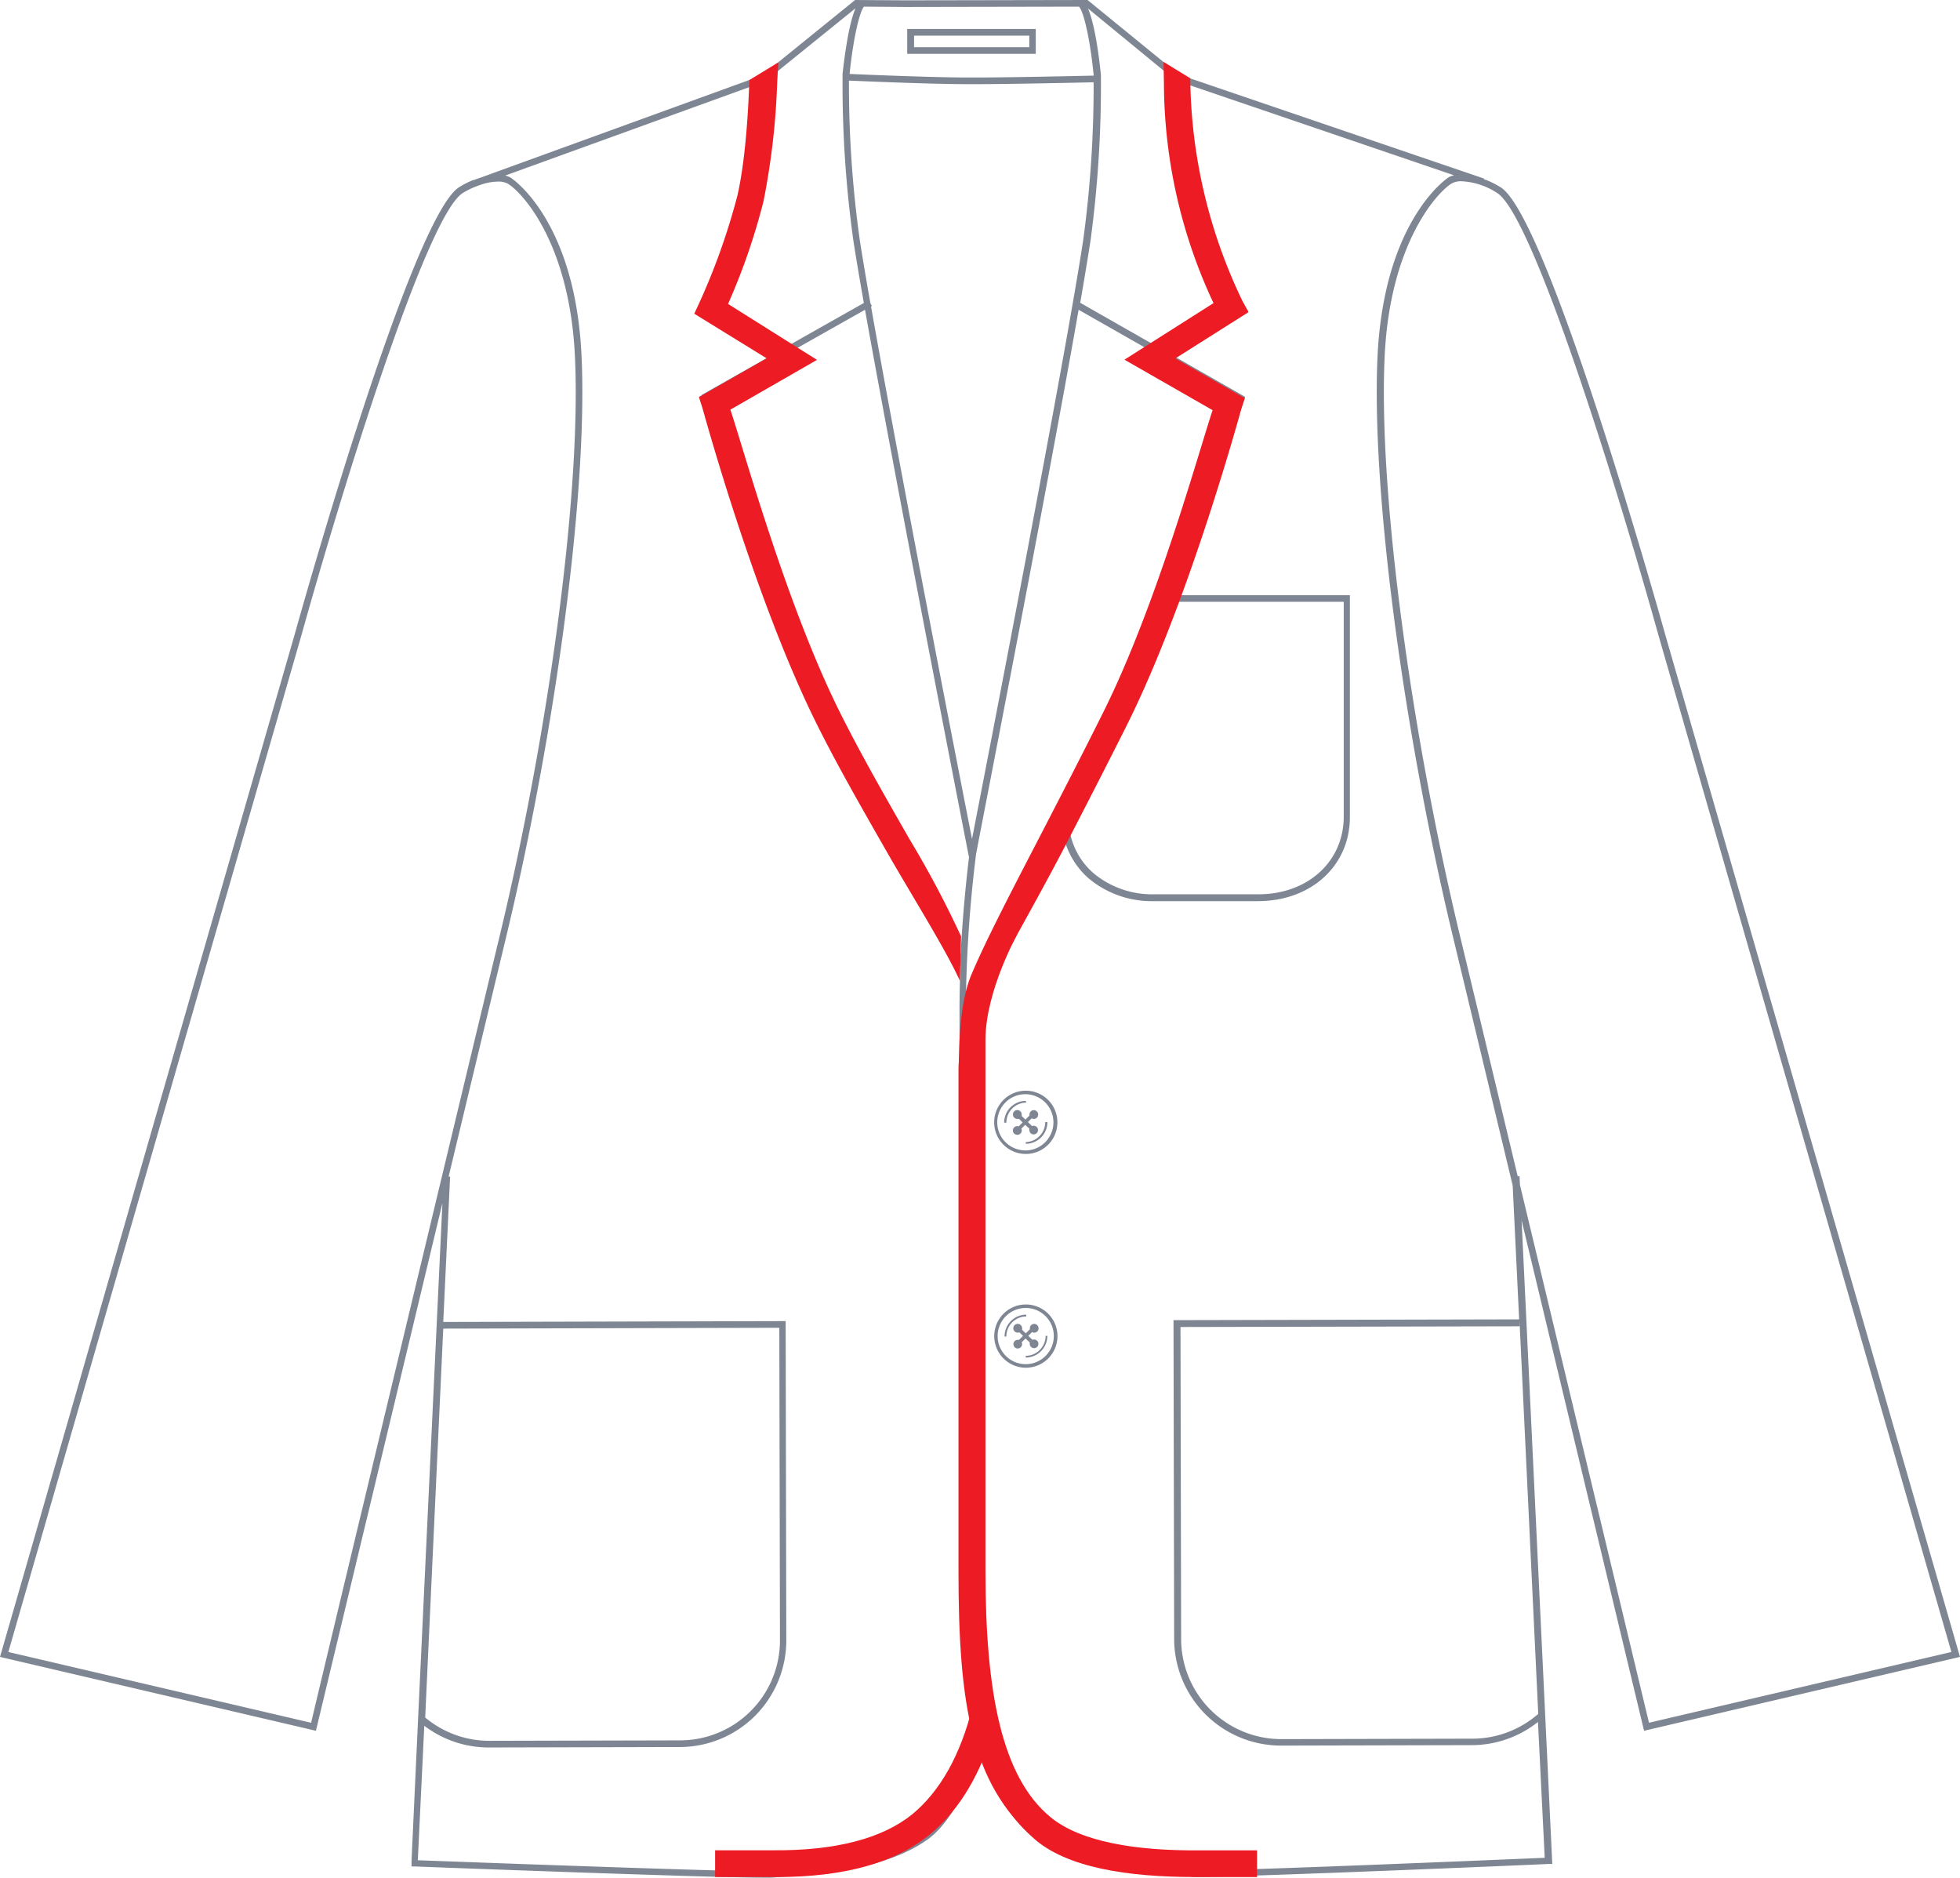 <svg xmlns="http://www.w3.org/2000/svg" xmlns:xlink="http://www.w3.org/1999/xlink" viewBox="0 0 302.81 290.09"><defs><style>.cls-1{fill:none;}.cls-2{clip-path:url(#clip-path);}.cls-3{fill:#7f8693;}.cls-4{fill:#ed1c24;}</style><clipPath id="clip-path" transform="translate(-3.52 -2.49)"><rect class="cls-1" width="309.85" height="295.06"/></clipPath></defs><title>6</title><g id="Layer_2" data-name="Layer 2"><g id="Layer_1-2" data-name="Layer 1"><g class="cls-2"><path class="cls-3" d="M162,172.54a3.36,3.36,0,0,0-3.34,3.37H159a3.09,3.09,0,0,1,3.07-3.1Zm3,3.28A3.08,3.08,0,0,1,162,178.9v.27a3.35,3.35,0,0,0,3.34-3.35Zm-2.45,1a.67.67,0,0,0,0,.23.67.67,0,1,0,.67-.67.66.66,0,0,0-.25.05l-.64-.62.58-.58a.66.66,0,0,0,1-.59.68.68,0,0,0-.67-.67.67.67,0,0,0-.67.67.65.65,0,0,0,0,.16l-.63.63-.57-.55a.67.67,0,0,0,0-.23.68.68,0,1,0-.67.67.7.7,0,0,0,.25,0l.56.55-.61.61a.67.67,0,1,0-.19,1.3.68.68,0,0,0,.67-.67.64.64,0,0,0-.07-.28l.59-.59Zm-.6,3.37v0a4.34,4.34,0,1,1,4.32-4.35A4.35,4.35,0,0,1,162,180.2m0-9.23a4.88,4.88,0,0,0,0,9.77h0a4.88,4.88,0,0,0,0-9.77m.06,34.59a3.36,3.36,0,0,0-3.34,3.38H159a3.09,3.09,0,0,1,3.07-3.1Zm3,3.28a3.08,3.08,0,0,1-3.07,3.08v.27a3.35,3.35,0,0,0,3.34-3.35Zm-2.45,1a.67.67,0,0,0,0,.23.67.67,0,1,0,.67-.67.64.64,0,0,0-.25.05l-.64-.62.58-.58a.66.66,0,0,0,1-.59.68.68,0,0,0-.67-.67.67.67,0,0,0-.67.67.64.64,0,0,0,0,.16l-.63.63-.57-.55a.66.66,0,0,0,0-.23.68.68,0,1,0-.42.62l.56.55-.61.61a.66.66,0,0,0-.2,0,.67.67,0,0,0,0,1.34.68.68,0,0,0,.67-.67.63.63,0,0,0-.07-.28l.59-.59Zm-.6,3.37v0a4.34,4.34,0,1,1,4.32-4.35,4.35,4.35,0,0,1-4.32,4.35m0-9.22a4.88,4.88,0,0,0,0,9.77h0a4.88,4.88,0,0,0,0-9.77m.53-194.21h-17.8V8h17.8Zm1-2.82H143.68v3.85h19.86ZM238.34,185.5l-.06-1.31H238c-4.54-18.92-8.2-34.16-8.78-36.57-7.93-32.79-12.77-69.89-11.77-90.21.87-17.79,8.45-25.53,10.43-26.63a3.11,3.11,0,0,1,1.46-.29,11,11,0,0,1,5.48,1.81c5.63,3.54,18.74,46.16,24.89,68.2L305,257.67,258.28,268.6l-19.94-83.1m2.83,81.73A15.47,15.47,0,0,1,231,271.06l-29.53.07h0A15.48,15.48,0,0,1,186,255.72l-.1-48.25,52.38-.11v-.72Zm1,22.23c-18.37.78-52.66,2.17-54.28,1.93-.36-.05-1-.09-1.88-.14-4.61-.26-15.39-.86-21.93-5.5-11.6-8.25-11.13-40.3-11.12-40.64l-.3-69.26h0V168c.25-1.91,1-5.36,1.44-7.21l.1-.45c1.15-5.24,6.94-16.91,13.45-29.76a12.19,12.19,0,0,0,4.07,7.6,15.17,15.17,0,0,0,10,3.51h0l16.13,0c8.25,0,14.23-5.48,14.22-13V94.43H184.75c6.14-15.39,10.91-30,11-30.24l.13-.4-.36-.21,0,0L184,57l10.3-6.81-.19-.4a104,104,0,0,1-6.09-16.92,110.41,110.41,0,0,1-2.13-17.71l42.28,14.41a3.14,3.14,0,0,0-.82.29c-.1.06-9.93,6.42-11,27.48-1,20.41,3.85,57.62,11.8,90.5.6,2.47,4.4,18.31,9.07,37.77l1,20.68-53.4.12.1,49.29a16.51,16.51,0,0,0,16.48,16.43h0l29.53-.07a16.5,16.5,0,0,0,10.2-3.58Zm-96-3.68c-6.52,4.68-17.31,5.32-21.92,5.6-.88.05-1.51.09-1.87.14-1.63.23-35.94-1-54.31-1.68l1-20.77A16.43,16.43,0,0,0,79,272.42h0l29.53-.07A16.47,16.47,0,0,0,125,255.85l-.1-49.29-52.9.13,1.06-22.45h-.23c4.52-18.82,8.15-33.95,8.73-36.36,7.95-32.88,12.8-70.09,11.8-90.5-1-21.06-10.86-27.42-11-27.48a3.1,3.1,0,0,0-.79-.29L121,15.33a111.61,111.61,0,0,1-2,17.7,103.33,103.33,0,0,1-6,16.95l-.19.4,10.34,6.77-11.21,6.33,0,.07-.4.23.13.4c.1.3,9.8,30.09,19.39,49.39,3.2,6.43,7,13.16,10.73,19.67,3.95,6.94,7.68,13.51,9.94,18.51l.18-.08c-.09,2.25-.15,4.55-.15,6.87v7.26h-.08l.35,79.32a121.05,121.05,0,0,0,1.19,17.42c.4,2.78.9,5.33,1.48,7.68-.82,3-3.7,12.19-8.42,15.57M72,207.72l51.92-.13.1,48.26a15.44,15.44,0,0,1-15.4,15.47l-29.53.07h0a15.41,15.41,0,0,1-9.88-3.6ZM51.57,268.6,4.81,257.67,50.12,100.51c6.14-22,19.25-64.66,24.89-68.2a13.3,13.3,0,0,1,2-1l.89-.32a8.61,8.61,0,0,1,2.56-.45,3.11,3.11,0,0,1,1.45.29c2,1.1,9.56,8.83,10.43,26.63,1,20.32-3.84,57.42-11.77,90.21-1.63,6.73-27.06,112.73-29,121M122,14.84,135.69,3.77c-1.18,2.74-1.84,8.75-2,10.1h0v.18h0v.35a175.42,175.42,0,0,0,1.66,25.18c.38,2.48.94,5.8,1.63,9.71l-12.92,7.3L114,50a102.73,102.73,0,0,0,5.91-16.75A115,115,0,0,0,122,14.84M143.4,3.57l26.82-.05C171,4.34,172,9,172.49,14.17c-2.45.06-12.93.29-18.26.29H153c-5.36,0-15.8-.44-18.22-.55.5-5,1.45-9.42,2.21-10.39Zm9.83,131.29h0c-.5,4.17-1,9.38-1.3,15-2.31-4.83-5.71-10.83-9.31-17.16-3.69-6.49-7.51-13.21-10.7-19.61-9-18-18-45.24-19.21-48.85l11.22-6.43,13.23-7.47c5,28,15.92,83.85,16.05,84.49M138,49.36c-.71-4-1.28-7.41-1.67-9.94a173.1,173.1,0,0,1-1.65-24.48c2.47.11,12.89.55,18.25.55h1.27c5.34,0,15.82-.23,18.28-.29a177,177,0,0,1-1.58,24.16c-2.69,17.94-14.6,79.32-17.21,92.72-2.24-11.42-11.28-57.76-15.6-82.25l.14-.08Zm46.29,46.09h26.83v33.18c0,6.93-5.54,12-13.19,12l-16.12,0h0a14.14,14.14,0,0,1-9.34-3.25,11.18,11.18,0,0,1-3.85-8.57l1.1-2.17c2.18-4.29,4.42-8.7,6.61-13.09,2.73-5.5,5.47-11.84,8-18.12m-8.92,17.66c-2.19,4.39-4.43,8.8-6.6,13.08-7.64,15-14.24,28-15.54,33.93l-.1.44c-.12.54-.27,1.23-.44,2v-4a203.84,203.84,0,0,1,1.59-24.13c1-5.33,11.17-57.29,15.84-84.07l24.45,13.92c-1.19,3.61-10.25,30.84-19.2,48.85m9.47-98.41a113.63,113.63,0,0,0,2.18,18.42,103.18,103.18,0,0,0,6,16.72l-10,6.63-12.65-7.21c.68-3.92,1.23-7.26,1.61-9.75a179.88,179.88,0,0,0,1.59-24.85v-.35h0v-.18h0c-.13-1.35-.78-7.55-2-10.33Zm75.83,85.53c-.73-2.62-18-64.17-25.33-68.8a14.11,14.11,0,0,0-2.62-1.28l0-.09L185.65,14,171.54,2.49l-28.15.05-7.76-.05L121.26,14.13,77.57,30c-.29.09-.58.2-.86.31l-.12,0h0a14.18,14.18,0,0,0-2.13,1.09c-7.38,4.63-24.6,66.18-25.33,68.79L3.52,258.43l48.81,11.41.12-.5c.17-.72,11-45.84,19.42-81L68.1,268.23l0,0h0l-1,21.69v.88l.5,0c2,.08,45.51,1.73,53.74,1.73.67,0,1.1,0,1.27,0,.32,0,1-.08,1.78-.13,4.7-.28,15.7-.93,22.46-5.78,4.29-3.07,7.08-10.51,8.32-14.49,2,7,4.77,11.89,8.39,14.46,6.78,4.81,17.78,5.43,22.47,5.69.83,0,1.48.08,1.79.13.14,0,.49,0,1,0,7.59,0,51.95-1.89,54-2l.52,0L238.6,191l18.8,78.34.12.5,48.81-11.41Z" transform="translate(-3.52 -2.49)"/><path class="cls-4" d="M188.09,292.43c-10.31,0-19.81-1.43-24.9-6-9.5-8.6-11.59-20.25-11.59-41.27V167.51c0-7.16,9.17-20.86,9.17-20.86s-5,8.88-5,16.48v82c0,18.7,2.49,31.86,10.08,38.08,4.68,3.83,13.32,5.19,23,5.1h8.88v4.13h-9.62" transform="translate(-3.52 -2.49)"/><path class="cls-4" d="M154.92,270.25l-1.15-4.11c-1.88,7.51-5,13-9.24,16.54-4.68,3.83-12,5.71-21.66,5.62H114v4.13h9.63c10.31,0,18.22-2.2,23.53-6.56,4.13-3.38,7.27-8.32,9.43-14.74Z" transform="translate(-3.52 -2.49)"/><path class="cls-4" d="M196.42,50.7,195.48,49a80.82,80.82,0,0,1-8.07-34.42l-4.13-2.53.06,3.26a80.49,80.49,0,0,0,7.66,34l-13.76,8.74,13.62,7.8c-2.14,6.42-8.6,30-16.84,46.56-3.21,6.44-6.51,12.83-9.43,18.48-4.66,9-8.63,16.58-10.93,22-2,4.58-2,11.91-2,15.28,0,0,1-4,2-7.35,1.53-4.75,8.73-16.66,14.6-28,2.92-5.66,6.23-12.07,9.46-18.53,9.65-19.4,17.5-48.41,17.6-48.71l.52-1.59-10.73-6.14Z" transform="translate(-3.52 -2.49)"/><path class="cls-4" d="M152,147.13a156.22,156.22,0,0,0-8-15.07c-3.72-6.5-7.57-13.22-10.76-19.62-8.24-16.57-14.74-40.26-16.88-46.67l13.38-7.69L116,49.44a99.08,99.08,0,0,0,5.47-15.83,112.69,112.69,0,0,0,2.12-18.28l.17-3.2-4.46,2.72c-.11,2.59-.4,11.44-1.85,17.84a101.85,101.85,0,0,1-5.92,16.64l-.75,1.62,11.18,6.89-10.46,6,.52,1.59c.1.3,8,29.42,17.64,48.82,3.24,6.51,7.13,13.28,10.88,19.84,3.92,6.85,9.06,15,11.28,19.91Z" transform="translate(-3.52 -2.49)"/></g></g></g></svg>
